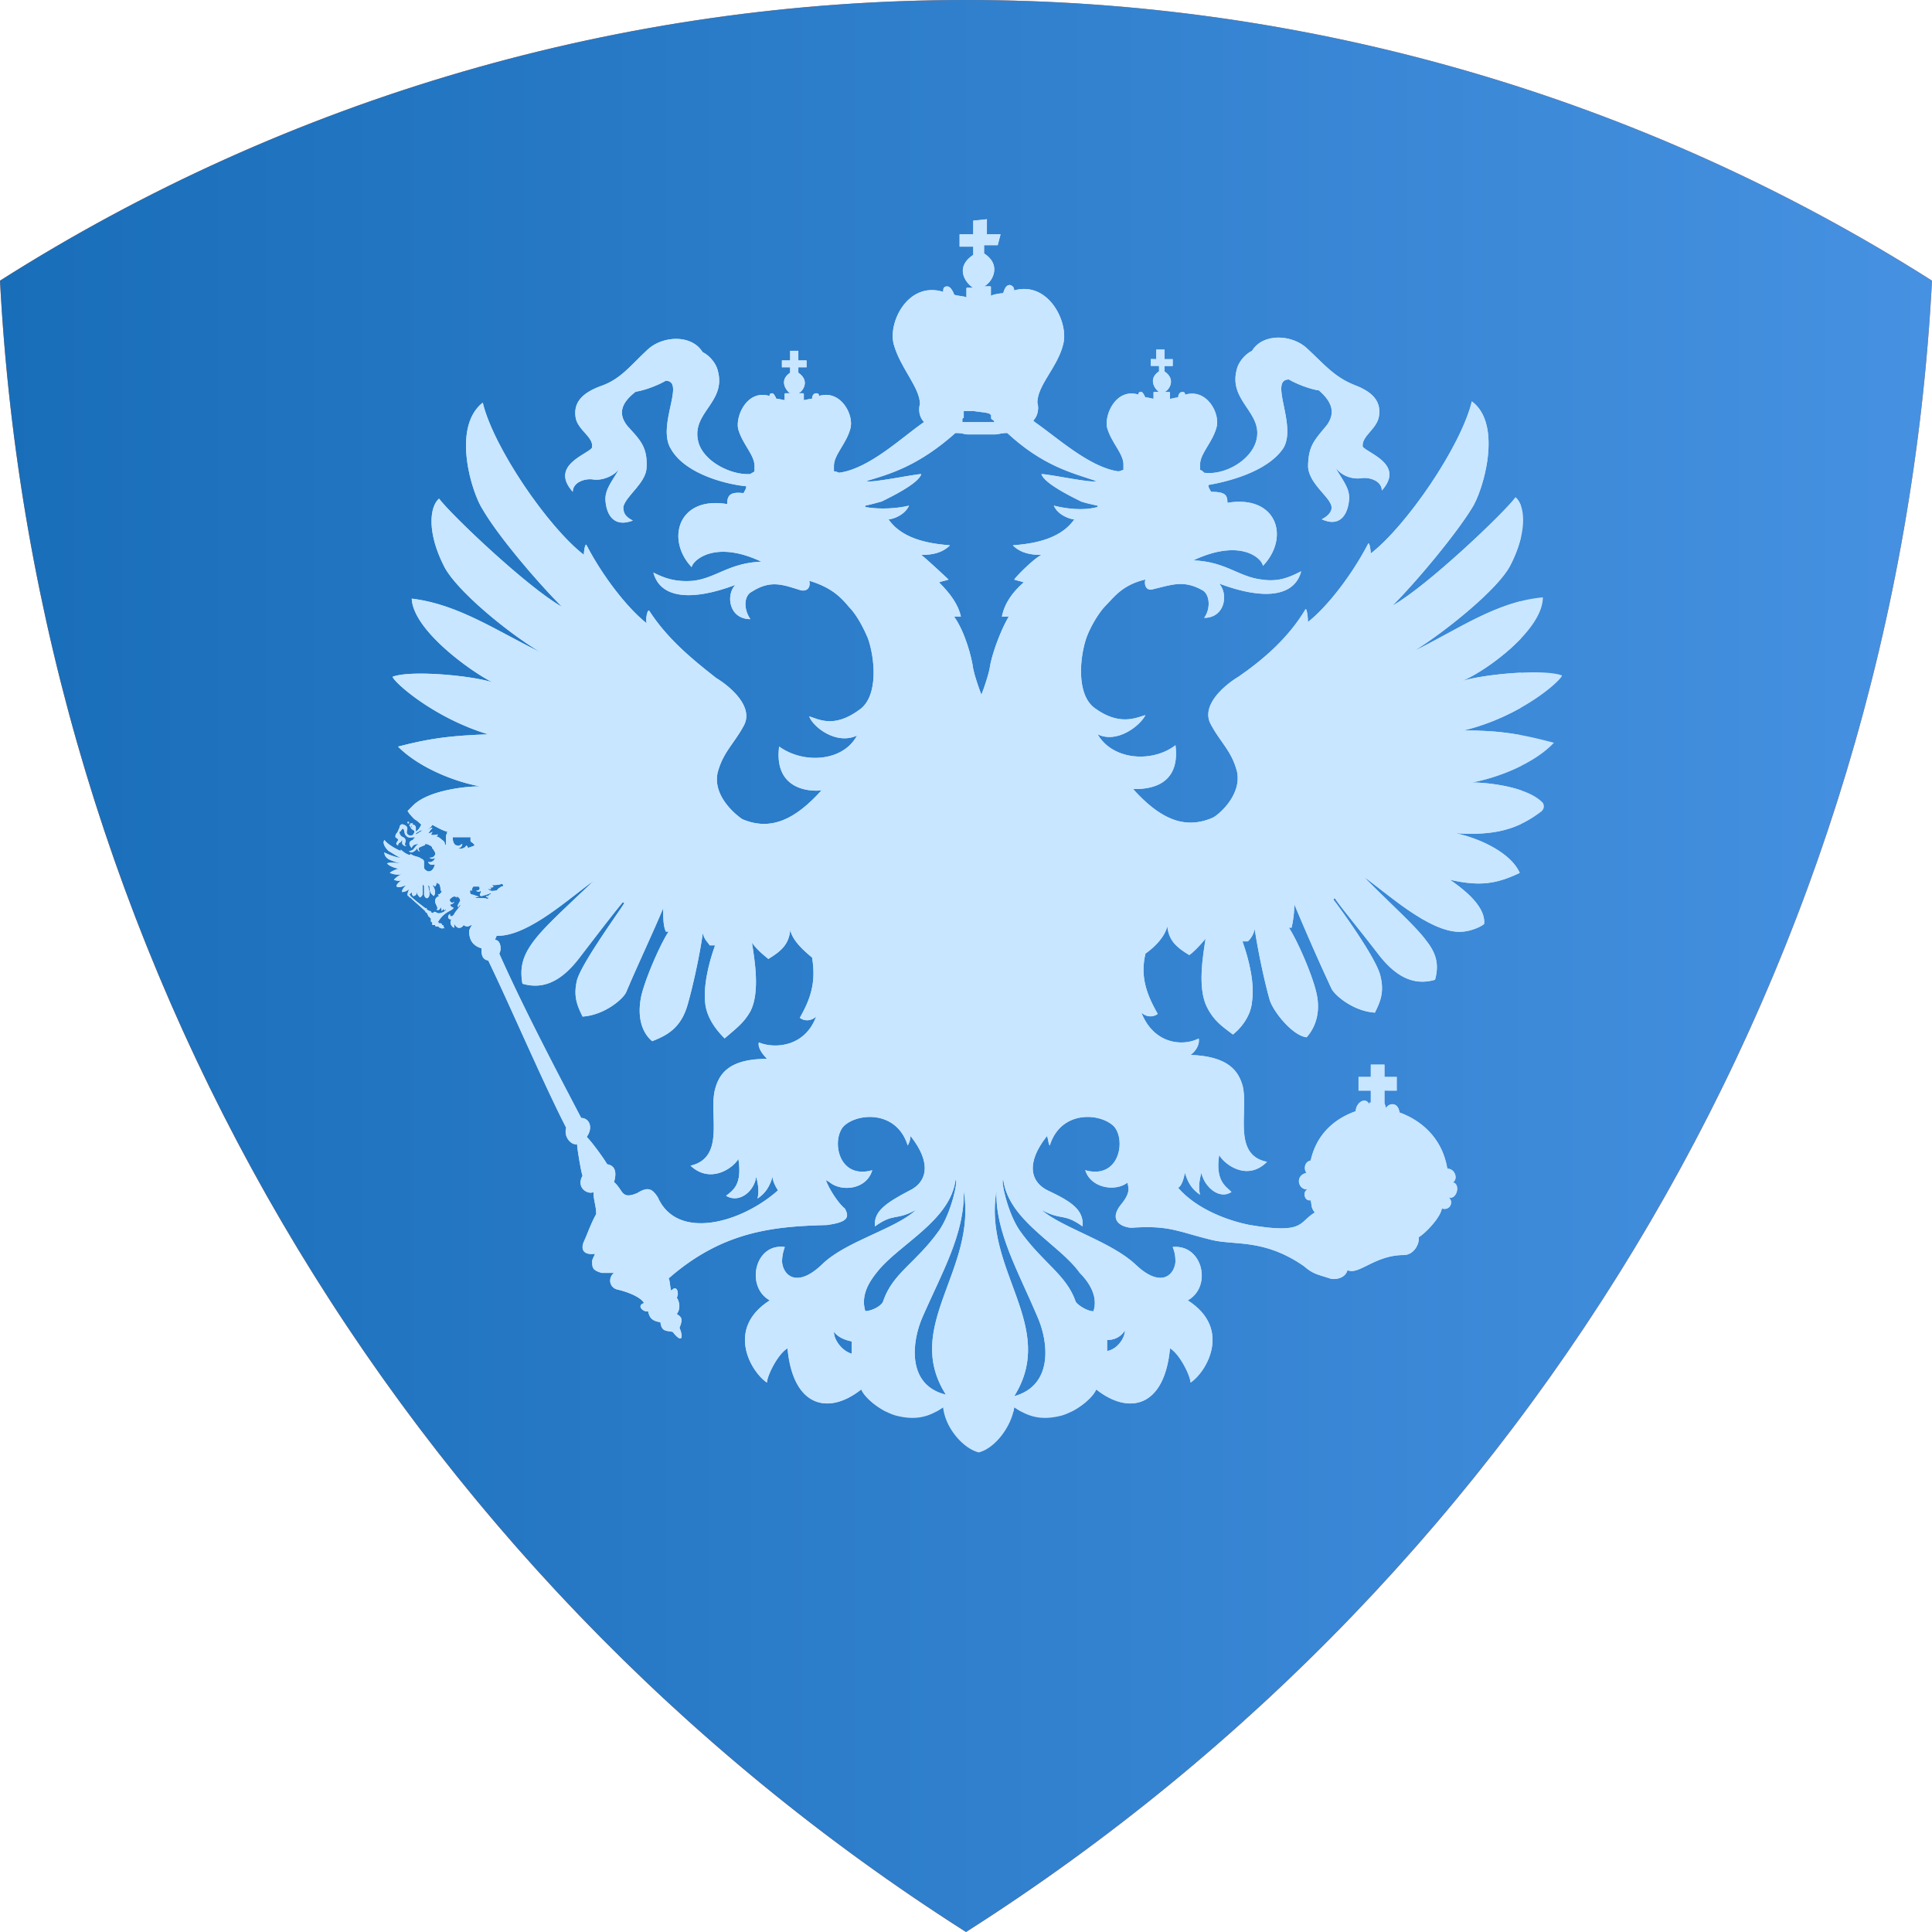 <svg xmlns="http://www.w3.org/2000/svg" xmlns:xlink="http://www.w3.org/1999/xlink" width="141" height="141" viewBox="0 0 141 141">
    <defs>
        <path id="a" d="M1029 4582.484c2.575 49.124 28.83 93.998 70.5 120.516 41.67-26.518 67.925-71.392 70.5-120.516a131.499 131.499 0 0 0-70.5-20.484c-24.984 0-49.445 7.11-70.5 20.484z"/>
        <path id="e" d="M1029 4703v-141h141v141z"/>
        <path id="b" d="M1063.642 4627.496c.2 0 .2-.101.301 0 0-.101-.2-.101-.4-.199-.2 0-.301-.101-.2-.398 0 0 0 .101.103.101 0-.101 0-.199.102-.3h.4c.101.101.101.3-.2.3.101.102.301.102.301 0 0 0 .102.102 0 .2-.102.199.102.199.102.199.302-.102.4-.102.604-.2h.102c-.102.102-.2.102-.2.2h-.2l.102.101c.188-.004.086.098-.016.098-.2-.102-.701 0-.901-.102zm-2.795 1.092c-.101 0-.101-.1-.198 0-.102.101-.102 0-.199 0 0-.1 0-.1-.101-.1l-.199-.102c0-.101 0-.101-.101-.101-.397-.3-.798-.599-1.098-.895 0 0 0-.1-.102-.1a.657.657 0 0 0 .203-.192c0 .1.001.196.101.296.199 0 .3-.198.3-.396a.645.645 0 0 0 .03-.068 1.77 1.77 0 0 0-.03.266c0 .101.101.198.199.3.198-.102.198-.3.198-.3v-.696c0 .101.101.101.101.198v.6c.102.396.398.299.398-.102 0-.198-.102-.397-.102-.599l.102.101c0 .199 0 .3.1.498l.2.198c.1-.1.1-.198.1-.3a.777.777 0 0 0-.198-.497c.101 0 .199.101.199.101.101-.1.101-.198.101-.3.101.102.199.102.199.102.1.198.1.3.1.498.067 0 .09 0 .098-.028-.03.242-.203.323-.296.323l.102.101c-.3.101-.3.3-.3.397 0 .198.3.498.1.599.2.1.3-.101.3-.198.102.198.102.299 0 .299.102 0 .2-.101.2-.198 0 .1.1.1.1.198 0-.059.035-.083.044-.113.014.01.033.016.058.016-.012.093-.51.392-.709.194zm-1.5-1.995c-.09.195-.187.387-.284.49.117-.159.22-.364.285-.49zm-.284.49l-.011.015v-.003a.504.504 0 0 0 .01-.011zm.491-.583zm1.694.47a.609.609 0 0 0 .004-.073c0 .035 0 .058-.004.073zm.25 1.408c-.043-.028-.043-.085-.043-.085.042.04.049.064.043.085zm-1.944-1.877c0 .02-.003.246-.071.429.03-.177.07-.362.071-.429zm1.394-3.602c-.1 0-.397.102-.498 0 0 0 .101-.102.101-.2-.101.102-.198.102-.3.102l.102-.101c0-.102.198-.2.198-.3-.101 0-.397.198-.397.198.101-.101.3-.199.397-.398.397.2.697.398 1.098.5 0 .101-.1.101-.1.101h.1c-.1.102-.1.2-.1.301v.598s-.102-.102-.102-.2c0-.101-.199-.199-.3-.3-.077-.078-.152-.096-.228-.144-.049.037-.142.042-.164.042a.2.2 0 0 0 .132-.063.424.424 0 0 1-.04-.034h.068a.186.186 0 0 0 .033-.102zm-.193.2a.16.16 0 0 1-.005 0h.005zm2.585 0v.3c.1.102.198.102.3.3-.2.102-.3.102-.499.2 0-.102 0-.102-.101-.2-.101.2-.397.302-.6.2.199 0 .3-.2.3-.3-.101 0-.199.198-.397.1-.199 0-.3-.3-.3-.5v-.1zm45.463 34.599c-.499 0-1.196-.5-1.297-.7-.697-2-2.391-2.8-4.09-5.198-.895-1.301-1.393-3.7-1.195-3.7.398 3 4.09 4.7 5.585 6.801.498.496 1.394 1.594.997 2.797zm.997 2.097c.498 0 .997-.2 1.297-.699 0 .601-.6 1.398-1.297 1.5zm-8.077-10.897c-.101 3 1.597 5.898 2.99 9.198.8 1.801 1.196 5-1.693 5.8 3.19-5.1-2.294-9.198-1.297-14.998zm-5.382 9.192c1.394-3.197 3.092-6.097 2.99-9.192.998 5.796-4.486 9.891-1.296 14.887-2.89-.699-2.492-3.896-1.694-5.695zm-5.183 1.807v.899c-.701-.2-1.297-1-1.297-1.598.3.398.798.601 1.296.7zm7.584-11.8c.199 0-.3 2.396-1.197 3.695-1.697 2.396-3.394 3.098-4.096 5.193-.101.3-.8.699-1.298.699-.398-1.3.499-2.396.897-2.895 1.603-1.998 5.296-3.695 5.694-6.692zm10.357-49.196v.102c-1.099.3-2.391.102-3.19-.102.3.7 1.196 1 1.496 1-1.099 1.602-3.388 1.801-4.487 1.899.6.601 1.395.699 2.096.699-.499.199-1.893 1.601-1.994 1.8.3.102.397.102.697.2-.799.699-1.394 1.5-1.597 2.5h.499c-.698 1.199-1.297 3-1.395 3.8-.1.5-.397 1.398-.6 1.898-.198-.5-.498-1.398-.6-1.898-.1-.8-.599-2.7-1.393-3.8h.498c-.198-.899-.798-1.7-1.596-2.5.3-.102.397-.102.697-.2-.102-.101-1.597-1.5-1.994-1.8.697 0 1.495-.102 2.095-.7-1.098-.101-3.388-.3-4.486-1.898.3 0 1.195-.3 1.495-1-.798.2-2.095.301-3.19.102v-.102c.5-.101.799-.199 1.196-.3.6-.301 2.691-1.301 2.89-2-.499 0-3.79.699-3.988.5 1.694-.5 3.79-1.102 6.48-3.5.6 0 .6.102.896.102h1.994c.3 0 .397-.102.895-.102 2.594 2.398 4.685 2.898 6.48 3.5-.198.199-3.387-.5-3.987-.5.206.699 2.301 1.699 2.897 2 .3.101.697.199 1.196.3zm-7.765-6.597v.203c0 .102.102.102.2.2 0 0 0 .101.101.101h-2.4v-.203s0-.102.101-.102v-.507h.7c.696.105.997.105 1.197.207zm-.101-.101zm-29.816 51.387c-2.095-3.998-4.287-8.195-5.981-11.994.198-.301.1-1-.3-1 0-.101.101-.2.101-.3h.101c2.294 0 5.382-2.898 6.979-3.999-2.294 2.198-3.79 3.499-4.588 4.697-.6.898-.798 1.699-.6 2.8 1.695.5 2.991-.398 4.09-1.8 1.297-1.699 2.69-3.499 3.19-4.1.1-.101.198 0 .1.102-.3.5-2.99 4.197-3.388 5.497-.3 1.199 0 1.898.398 2.698 1.596-.102 2.99-1.3 3.19-1.8.797-1.897 1.892-4.197 2.69-6.099 0 .602 0 1.3.199 1.699h.198c-.6.898-1.694 3.397-1.994 4.697-.397 1.897.3 2.897.799 3.299.997-.398 2.095-.898 2.593-2.698.398-1.398.896-3.697 1.099-5.197.1.5.397.7.498.898h.397c-.498 1.398-.895 3.1-.697 4.397.199 1.198 1.099 2.1 1.394 2.397.799-.699 1.395-1.101 1.893-2 .697-1.397.3-3.697.101-4.997.398.601 1.099 1.101 1.196 1.199.997-.601 1.495-1.101 1.597-2.1.198.8.997 1.499 1.596 1.998.3 1.8-.101 2.999-.895 4.397.397.3.895.199 1.195-.102-.798 2.198-2.99 2.397-4.186 1.898-.102.398.3.898.6 1.198-2.793 0-3.49 1.101-3.79 2.198-.498 1.8.799 4.998-1.795 5.6 1.495 1.397 3.19.1 3.49-.5.3 1.897-.398 2.3-.896 2.697.996.602 2.095-.398 2.192-1.397.199.699.199 1.198.101 1.6.6-.398.896-.897 1.099-1.6 0 .3.198.699.397 1-2.691 2.396-7.376 3.697-8.774.499-.397-.601-.697-.8-1.496-.3-1.195.5-.997-.2-1.694-.801.199-.699.102-1.199-.498-1.3-.3-.5-1.098-1.601-1.496-2 .491-.683.191-1.381-.405-1.381zm-6.18-16.594c-.199 0-.397.102-.6-.101v-.102c0 .102.102.102.199.102 0 0 0-.098-.095-.194.099.096.194.094.294-.006 0 0-.102 0-.102-.101.199 0 .499 0 .697-.102l.102.102s0 .101-.102.101c-.1 0-.1.102-.198.102l-.195.2zm-5.884-4.097c0-.102 0-.102.198-.2.102-.101.199-.101.3-.101-.198.101-.3.2-.498.3-.098 0-.098 0 0 0zm83.647-11.601c-1.297-.5-5.682-.102-7.279.398 1.694-.699 5.88-3.699 5.88-6.1-3.388.3-6.281 2.397-9.37 3.897 2.392-1.5 6.084-4.5 6.98-6.199 1.296-2.5 1.098-4.398.397-5-.896 1.2-6.48 6.5-8.973 7.899 1.893-1.899 4.685-5.3 5.783-7.101.799-1.2 2.294-6.102 0-7.8-.798 3.3-4.786 9.1-7.376 11.1 0-.199-.1-.898-.198-.699-1.196 2.301-2.991 4.602-4.385 5.7 0-.4-.102-1.102-.199-.9-1.195 2-2.99 3.602-4.883 4.899-.997.601-2.793 2.101-1.994 3.5.697 1.3 1.495 1.898 1.892 3.398.398 1.8-1.495 3.3-1.795 3.398-2.095.898-3.887 0-5.783-2.102.798 0 3.49 0 3.092-3.199-1.694 1.301-4.588 1.102-5.682-.8 1.394.699 3.092-.602 3.49-1.399-.698.2-1.893.801-3.688-.5-1.395-1-1.099-3.8-.6-5.198.3-.801.896-1.801 1.394-2.301.6-.602 1.196-1.5 2.89-1.898-.102.3 0 .898.6.699 1.296-.3 2.192-.7 3.59.101.498.301.6 1.301.101 2 1.496 0 1.795-1.699 1.098-2.5 3.19 1.2 5.484 1 5.982-.898-.798.399-1.597.8-2.89.602-1.693-.2-2.593-1.301-4.984-1.399 3.388-1.601 4.985-.199 5.086.399 1.994-2.102.997-5.2-2.594-4.601 0-.602-.198-.801-1.195-.801-.102-.2-.199-.301-.199-.5 1.196-.2 4.288-.899 5.483-2.7.997-1.698-1.098-4.999.398-4.999.498.301 1.495.7 2.192.8.798.7 1.297 1.5.6 2.5-.896 1.102-1.394 1.5-1.394 3.102.1 1.2 1.495 2.102 1.694 2.8.1.301-.102.7-.697 1 1.296.602 1.892-.3 1.993-1.398.102-.898-.6-1.601-.997-2.398.398.602 1.196.898 1.893.8.6-.1 1.496.2 1.496.9 1.694-1.9-.997-2.7-1.395-3.2-.1-.8 1.099-1.3 1.196-2.3.101-.801-.199-1.602-1.795-2.2-1.496-.6-2.193-1.5-3.49-2.698-1.098-1-3.19-1.102-3.988.199-.6.3-.996.898-1.098 1.3-.697 2.399 1.994 3.2 1.394 5.3-.397 1.4-2.293 2.5-3.789 2.302-.101-.102-.198-.2-.3-.2v-.398c0-.8.896-1.602 1.196-2.7.3-.999-.697-2.897-2.294-2.397 0-.102 0-.2-.199-.2-.198 0-.3.2-.3.399-.198 0-.498.101-.6.101v-.398c0-.102 0-.102-.1-.102h-.3c.3-.101.895-.898 0-1.5v-.398h.6v-.5h-.6v-.699h-.6v.7l-.397-.009v.5h.6v.399c-.896.601-.2 1.398 0 1.5h-.3c-.102 0-.102 0-.102.101v.399c-.1 0-.397-.102-.6-.102-.1-.2-.198-.398-.3-.398-.198 0-.198.101-.198.199-1.597-.5-2.492 1.398-2.294 2.398.3 1.102 1.196 1.898 1.196 2.7v.398c-.101 0-.199.101-.397.101-2.096-.3-4.487-2.5-6.083-3.601l-.102-.102c.398-.398.398-1 .3-1.3 0-1.301 1.496-2.602 1.893-4.301.397-1.601-1.098-4.601-3.59-3.898 0-.102 0-.3-.3-.398-.3 0-.398.3-.5.601-.198 0-.797.102-.895.2v-.602c0-.102 0-.102-.101-.102h-.397c.498-.199 1.394-1.5 0-2.398v-.602h.997l.206-.792h-.997V4578l-.997.102v1h-.997v.898h.997v.601c-1.495 1-.397 2.2 0 2.399h-.397c-.101 0-.101 0-.101.101v.602c-.199-.102-.697-.102-.896-.2-.101-.3-.3-.601-.499-.601-.3 0-.3.2-.3.398-2.593-.8-4.088 2.301-3.59 3.898.498 1.7 1.893 3.102 1.893 4.3-.102.302-.102.9.3 1.302-1.597 1.101-3.988 3.398-6.18 3.699-.102 0-.2-.102-.398-.102v-.398c0-.801.896-1.602 1.195-2.7.3-1-.697-2.898-2.293-2.398 0-.101 0-.199-.199-.199s-.3.2-.3.399c-.198 0-.498.101-.6.101v-.398c0-.102 0-.102-.1-.102h-.3c.3-.101.895-.898 0-1.5v-.398h.6v-.5h-.6v-.7h-.6v.7h-.6v.5h.6v.398c-.896.602-.199 1.399 0 1.5h-.3c-.101 0-.101 0-.101.102v.398c-.102 0-.398-.101-.6-.101-.101-.2-.199-.399-.3-.399-.199 0-.199.102-.199.2-1.596-.5-2.492 1.398-2.294 2.398.3 1.101 1.196 1.898 1.196 2.699v.398c-.101.102-.199.102-.3.2-1.394.1-3.388-.9-3.789-2.301-.6-2.2 2.095-2.899 1.394-5.3-.101-.4-.498-1-1.098-1.302-.798-1.3-2.89-1.199-3.988-.199-1.297 1.2-1.994 2.2-3.49 2.7-1.596.6-1.892 1.398-1.795 2.198.102 1 1.394 1.5 1.196 2.3-.397.5-3.092 1.302-1.394 3.2 0-.7.895-1 1.495-.899.697.102 1.597-.3 1.893-.8-.397.8-1.098 1.5-.997 2.398.101 1.101.697 1.898 1.994 1.398-.6-.3-.697-.601-.697-1 .198-.8 1.596-1.699 1.694-2.8.101-1.602-.499-2.102-1.394-3.102-.799-1-.3-1.8.6-2.5.696-.101 1.693-.5 2.192-.8 1.495 0-.697 3.3.397 5 1.098 1.898 4.288 2.6 5.483 2.698 0 .2-.101.301-.198.5-.896-.101-1.196.102-1.196.801-3.59-.601-4.486 2.602-2.594 4.601.102-.5 1.694-2 5.087-.398-2.392.102-3.291 1.2-4.985 1.398-1.297.102-2.095-.199-2.89-.601.499 1.898 2.792 2.101 5.982.898-.697.7-.499 2.5 1.098 2.5-.498-.7-.498-1.7.101-2 1.395-.898 2.294-.5 3.591-.101.6.101.697-.399.6-.7 1.694.5 2.39 1.301 2.89 1.899.6.601 1.098 1.601 1.393 2.3.499 1.399.799 4.2-.6 5.2-1.892 1.397-2.99.698-3.687.499.3.8 1.994 2.101 3.49 1.398-.998 1.899-3.887 2.102-5.683.801-.397 3.199 2.294 3.3 3.092 3.199-1.892 2.101-3.687 3-5.783 2.101-.3-.199-2.192-1.601-1.795-3.398.397-1.5 1.196-2.101 1.893-3.398.798-1.398-.997-2.898-1.994-3.5-1.796-1.398-3.59-2.898-4.884-4.898-.101-.199-.3.5-.198.899-1.395-1.102-3.19-3.398-4.385-5.699-.102-.2-.199.5-.199.7-2.594-2-6.582-7.801-7.376-11.102-2.294 1.8-.798 6.601 0 7.8 1.098 1.898 3.887 5.199 5.783 7.101-2.492-1.398-8.077-6.698-8.972-7.898-.697.602-.896 2.5.397 5 .896 1.7 4.486 4.699 6.979 6.199-3.093-1.5-5.982-3.5-9.37-3.898.101 2.3 4.287 5.3 5.88 6.1-1.597-.5-5.982-.898-7.278-.398.1.399 2.99 3 6.978 4.2-2.792.1-4.287.3-6.581.898 1.597 1.601 4.288 2.601 5.982 2.898-1.099 0-3.79.3-4.884 1.398-.101.102-.3.3-.397.399.101.199.397.5.498.601.199.102.398.3.499.398-.101.2-.199.399-.397.5v-.3c0-.052-.052-.129-.116-.166a.184.184 0 0 0 .022-.018h-.066a.109.109 0 0 0-.057.001.165.165 0 0 0-.016.003l.001.003a.158.158 0 0 0-.068.075v.102h-.06c-.002.062.022.117.064.117.1.101.198.101.198.2-.097.397-.397.296-.494.198-.199-.199.1-.398-.102-.601 0 0-.1-.102-.198-.102-.101-.097-.3.004-.3.203-.101.2-.101.301-.199.399-.1.101-.1.199-.1.3.1.102.198.102.198.2 0 .101-.3.3 0 .398 0-.101 0-.101.1-.2.102 0 .102-.1.2-.198v.3c.1.102.198.2.3.102-.102 0-.102 0-.102-.102 0-.101.101-.199 0-.398-.097-.102-.198-.102-.296-.203-.101-.102-.101-.2-.101-.3.101 0 .101-.102.199-.2.198-.102.1.398.3.5.1.203.498.101.6.101v.102c-.102 0-.102 0-.102.098-.397.101-.3.398-.101.601 0-.101.1-.3.498-.3-.199.101-.3.3-.397.398-.101.101-.199.101-.3.101.101.2.397.102.6-.199 0 .102.101.301.198.2-.1 0-.1-.102-.1-.2.1-.101.198-.101.396-.199.102 0 .102-.102 0-.102.199 0 .3 0 .398.102.1 0 .198.102.198.2.101.1.3.398.199.5-.101.198-.3.198-.397.198.1.102.3.102.397 0 0 .2-.3.399-.499.301.102.3.398.2.499.2-.101.3-.199.5-.499.5 0 0-.3-.102-.3-.301v-.399c0-.2-.198-.2-.3-.3-.198-.102-.498-.102-.697-.301v.101c-.198 0-.498-.199-.697-.398v.101c-.3-.101-.997-.5-1.195-.8-.199.3.198.699.3.8.198.102.6.399.895.5-.3 0-1.098-.3-1.195-.398 0 .101 0 .3.3.5.198.101.697.3.997.3-.398 0-.799-.101-1.099 0 .102.2.698.399.896.399-.198 0-.6.2-.697.3 0 0 .397.2.896.102-.3.102-.397.2-.6.399.157.08.376.097.56.05-.128.072-.291.21-.361.348v.102c.198.101.397 0 .697-.102-.199.2-.3.3-.3.5a.777.777 0 0 0 .498-.2c0 .102-.1.2-.1.4 0 .1.1.1.1.1s0 .102.102.102c.3.301.798.7 1.098 1 0 .102.101.102.101.102l.101.2c0 .1.102.1.102.1 0 .102.1.102.1.102v.2c0 .1.102.1.102.1v.102c0 .102 0 .102.101.102h.102s0 .102.1.102h.2c-.102 0 0 .101.1.101 0 0 .102.102.102 0 0 .102.101 0 .101 0 .101.102.101 0 0-.101 0-.102 0-.102-.101-.102 0-.102 0-.102-.101-.102 0 0 0-.101-.102 0 0 0 0-.101-.1-.101.3-.5.599-.7.996-.898.101-.102.199-.102.101-.2-.1 0-.198-.101-.198-.199.101 0 .3-.101.3-.2-.199.2-.398-.1-.3-.198.101-.102.3-.301.498-.102v-.101c.199.101.3.3.199.398-.101.2-.199.3-.101.398.1-.199.1-.101.198-.199-.101.2-.397.5-.498.7-.101.199-.3.199-.3.101v-.102c-.199.102-.199.399.101.399-.198.3.101.601.199.601v-.3c.198.398.498.398.697.101.101.102.198.102.3.102.101 0 .198-.102.3-.102-.102.2-.199.3-.199.5 0 .5.199 1 .896 1.2 0 .398 0 .8.498.898 1.597 3.3 3.988 8.897 5.682 12.198-.199.699.397 1.3.798 1.199 0 .3.3 2.101.398 2.3-.499.899.397 1.399.798 1.2 0 .601.199 1 .199 1.6-.398.7-.698 1.602-.896 2-.3.7.101 1 .798.9 0 .1-.101.198-.198.5 0 .5 0 .698.697.897h.895c-.397.301-.397 1 .199 1.2.896.199 1.795.601 1.994 1-.6.199 0 .699.3.601.101.5.3.7.895.8.102.7.398.602.896.7.697.898.799.398.499-.3.3-.7.1-.802-.199-1 .3-.4.199-.9 0-1.2.199-.3 0-1-.397-.5-.101-.199-.101-.8-.199-.898 3.988-3.5 7.777-3.8 11.567-3.898 1.394-.2 1.694-.5 1.297-1.2-.499-.398-1.196-1.5-1.394-2.1.1.1.198.1.3.198.895.7 2.69.5 3.092-.898-2.493.7-2.991-2.199-2.096-3.199.997-1 3.887-1.2 4.685 1.398.102-.199.199-.398.199-.699 1.597 2 1.195 3.398-.101 4-1.694.898-2.594 1.5-2.493 2.601 1.394-1 1.496-.398 2.991-1.199-1.495 1.398-5.183 2.3-6.877 4-1.796 1.699-2.793.8-2.89-.2 0-.5.101-.8.199-1.1-2.193-.302-2.89 2.897-1.098 3.897-3.291 2.102-1.297 5.3-.2 6 0-.5.8-2.102 1.496-2.5.398 4.3 2.991 4.898 5.382 3 .3.699 1.496 1.601 2.493 1.898 1.495.398 2.492.102 3.49-.602.1 1.399 1.393 3 2.593 3.301 1.195-.3 2.39-1.898 2.593-3.3.997.699 1.994 1 3.49.601.997-.3 2.192-1.2 2.492-1.898 2.391 1.898 4.985 1.3 5.382-3 .697.398 1.496 2 1.496 2.5 1.098-.7 3.092-3.898-.199-6 1.795-1 1.098-4.101-1.098-3.898.101.3.198.5.198 1.102-.1 1-1.098 1.898-2.89.199-1.795-1.7-5.381-2.7-6.877-4 1.496.8 1.597.2 2.991 1.2.101-1.2-.798-1.801-2.492-2.602-1.297-.602-1.694-2-.101-4 .1.3.1.602.198.7.799-2.602 3.688-2.399 4.685-1.399.896 1 .397 3.898-2.095 3.199.397 1.3 2.192 1.601 3.092.898 0 .301.3.602-.397 1.5-1.196 1.399.198 1.8.697 1.8 2.792-.198 3.388.302 5.88.9 1.694.398 3.79-.102 6.68 1.898.696.601.996.601 1.892.898.198.101 1.098.101 1.297-.602.798.399 1.994-1.101 4.089-1.101.798 0 1.195-.899 1.098-1.3.397-.2 1.597-1.4 1.694-2.102.6.199.896-.5.498-.801.6.2.896-1 .3-1.102.398-.199.199-1-.397-1-.397-2.398-2.095-3.6-3.49-4.1-.1-.801-.798-.7-.996-.301 0-.2-.101-.301-.101-.399v-.898l.895.004v-1h-.895v-.899h-.997v.899h-.896v1h.896v.898c-.102-.098-.102 0-.102.102-.3-.602-.997-.102-.997.5-1.694.601-2.89 1.8-3.29 3.6-.499.102-.499.7-.3.9-.896.198-.6 1.3.101 1.198-.397.102-.3.899.199.801.1.398 0 .5.3.898-1.196.7-.698 1.602-4.787.899-1.495-.301-3.789-1.102-5.183-2.7.3-.198.397-.698.498-1.1.2.698.499 1.198 1.099 1.6-.102-.398-.102-.898.1-1.6.2 1 1.298 2 2.193 1.398-.397-.399-1.195-.801-.895-2.7.3.602 1.994 2 3.49.5-2.595-.5-1.298-3.8-1.796-5.6-.3-1-.997-2.102-3.79-2.2.3-.199.698-.699.6-1.199-1.195.602-3.29.399-4.186-1.898.3.3.798.398 1.195.102-.798-1.399-1.296-2.7-.895-4.399.697-.5 1.394-1.199 1.596-2 .102 1 .6 1.5 1.597 2.102.199-.101.798-.7 1.196-1.199-.199 1.3-.6 3.601.1 5 .5 1 1.1 1.398 1.894 2 .397-.301 1.296-1.2 1.394-2.399.198-1.3-.199-3-.697-4.398h.397a1.74 1.74 0 0 0 .498-.898c.199 1.398.697 3.8 1.099 5.199.3.898 1.694 2.601 2.69 2.699.799-.899.998-2.102.698-3.301-.3-1.3-1.394-3.8-1.994-4.699h.198a7.857 7.857 0 0 0 .199-1.699c.798 1.898 1.795 4.199 2.69 6.101.2.5 1.598 1.7 3.19 1.8.398-.8.698-1.499.398-2.698-.3-1.3-2.991-5-3.388-5.5-.102-.101.1-.199.1-.101.398.601 1.893 2.398 3.19 4.101 1.099 1.398 2.391 2.3 4.09 1.8.3-1.1.1-1.898-.6-2.8-.799-1.101-2.294-2.398-4.588-4.699 1.597 1.102 4.685 4 6.979 4 .895 0 1.795-.5 1.795-.602.101-1.398-1.795-2.698-2.492-3.198 2.192.5 3.388.3 5.086-.5-.6-1.399-2.792-2.5-4.685-2.899 2.89.2 4.587-.3 6.282-1.601.198-.2.198-.398.1-.602-1.097-1.199-4.088-1.5-5.183-1.5 1.694-.3 4.487-1.3 5.982-2.898-2.294-.601-3.79-.898-6.581-.898 4.182-1.012 7.072-3.61 7.173-4.011zm-84.011 11.085c.002-.075.04-.16.127-.18-.01-.027-.002-.066.038-.105l-.207-.008v.093h-.1c.1.098.1.2.1.2zm-.042-.301h-.1v-.102h-.102v.102l.202.008z"/>
        <path id="g" d="M1054 4665v-90h86v90z"/>
        <linearGradient id="d" x1="1170" x2="1029" y1="4632.5" y2="4632.5" gradientUnits="userSpaceOnUse">
            <stop offset="0" stop-color="#4691e1"/>
            <stop offset="1" stop-color="#196eb9"/>
        </linearGradient>
        <clipPath id="c">
            <use xlink:href="#a"/>
        </clipPath>
        <clipPath id="f">
            <use xlink:href="#b"/>
        </clipPath>
    </defs>
    <use fill="#f5691e" xlink:href="#a" opacity=".7" transform="translate(-1029 -4562)"/>
    <g clip-path="url(#c)" transform="translate(-1029 -4562)">
        <use fill="url(#d)" xlink:href="#e"/>
    </g>
    <g>
        <use fill="#c8e6ff" xlink:href="#b" transform="translate(-1029 -4562)"/>
        <g clip-path="url(#f)" transform="translate(-1029 -4562)">
            <use fill="#c8e6ff" xlink:href="#g"/>
        </g>
    </g>
</svg>
